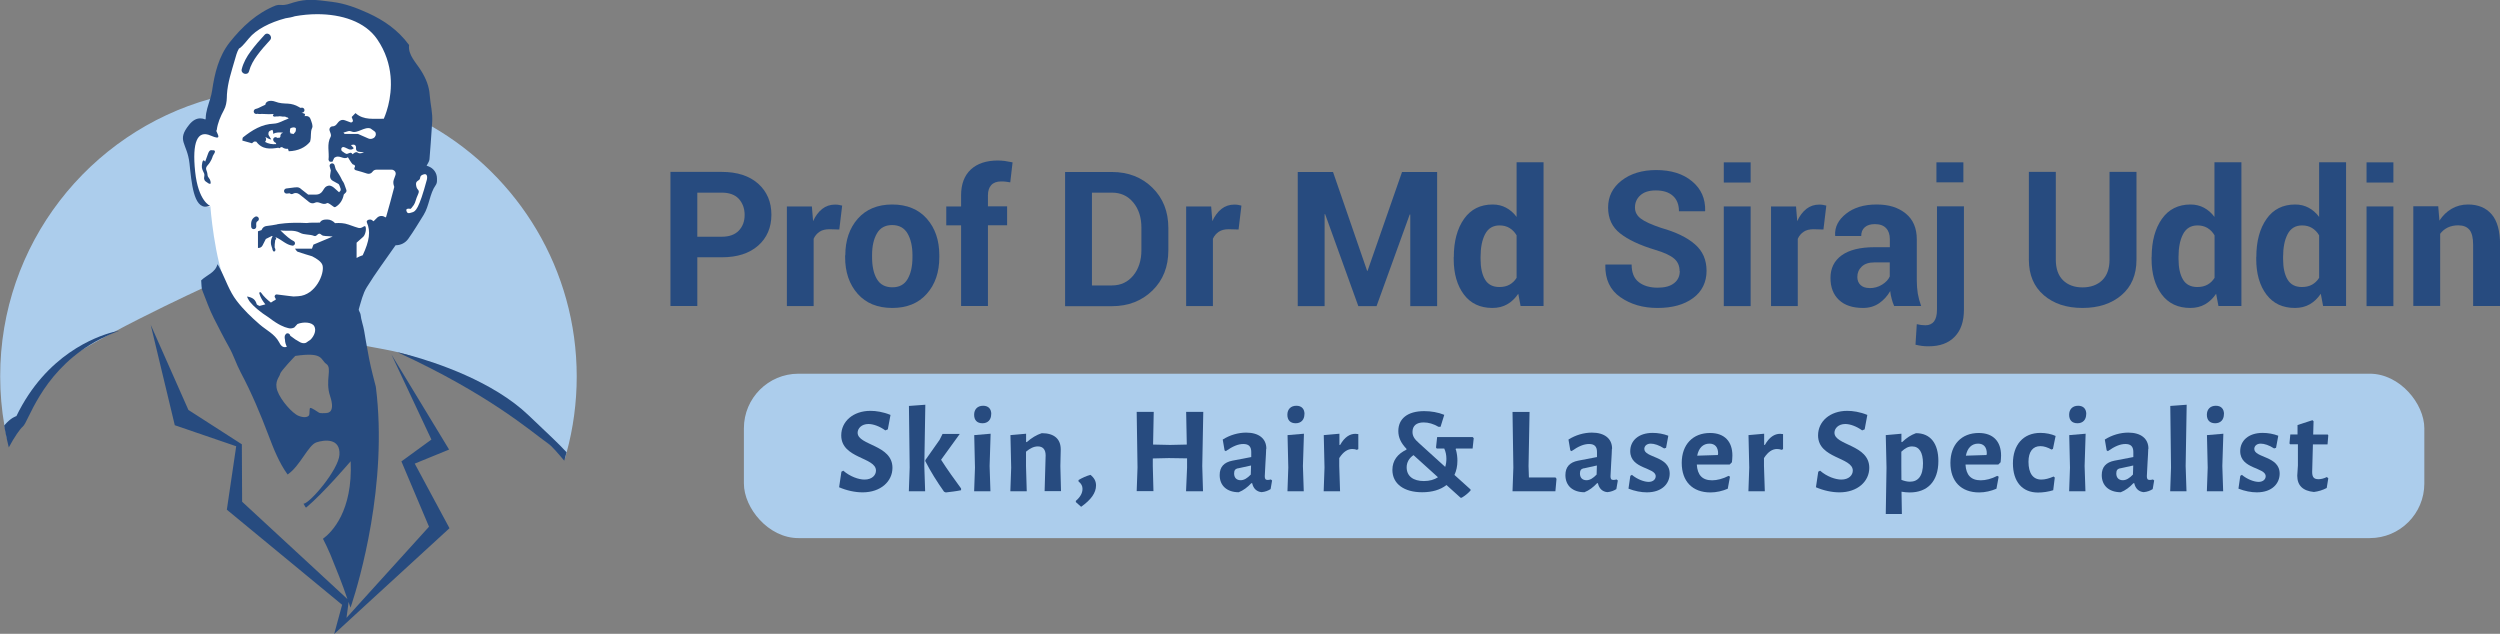 <?xml version="1.0" encoding="UTF-8"?><svg id="Layer_1" xmlns="http://www.w3.org/2000/svg" width="269.93" height="68.43" viewBox="0 0 269.93 68.43"><rect x="0" y="0" width="269.93" height="68.43" fill="#808080" stroke="none"/><defs><style>.cls-1{fill:#accdec;}.cls-1,.cls-2,.cls-3{stroke-width:0px;}.cls-2{fill:#fff;}.cls-3{fill:#274b7f;}</style></defs><path class="cls-1" d="M62.27,40.65c0,2.84-.38,5.59-1.09,8.2-.06.23-.13.46-.19.68-2.95-2.87-8.84-8.01-16.5-11.05-1.53-.61-4.54-.99-6.17-1.38-.93-.22-1.03.06-1.99-.07l-.53.29h-.05s0,.01,0,.01l-.38.1-2.87.22-1.07.39h0l-2.01.72s-2.76-.99-3.09-1.87c-.33-.89-3.2-4.09-3.2-4.09l-.31-2.12s-.35.16-.96.44c-1.81.84-5.9,2.77-9.64,4.77-.44.23-.87.46-1.29.7-.02.01-.04.02-.06.03-.38.21-.76.42-1.12.63-1.91,1.09-3.52,2.13-4.39,2.94-1.67,1.56-3.33,4.62-4.58,7.28-.11-.5-.21-1-.3-1.5-.3-1.73-.46-3.5-.46-5.32C0,26.37,9.61,14.34,22.72,10.67c.29-.08.58-.16.88-.23.31-.08.62-.15.93-.21,2.13-.46,4.34-.71,6.61-.71,3.8,0,7.43.68,10.79,1.93.69.25,1.37.53,2.04.83.92.41,1.81.88,2.68,1.38,9.33,5.38,15.62,15.45,15.62,27Z"/><path class="cls-2" d="M22.85,13.81l-.84.26s-1.22.26-1.22.51-.19,1.93-.19,1.93c0,0,.45,4.72,1.16,5.43s.95.3.95.3c0,0,.43,5.83,1.82,8.77s2.97,4.39,2.97,4.39c0,0,1.11,1.55,1.17,1.67s.95,1.14,1.23,1.14,2.18-.28,2.62-.38,2.18-.22,2.43-.22.88-.19.92-.54.28-2.59.54-3.22,1.01-2.46,1.8-3.22,1.96-1.93,2.4-2.4,1.71-2.34,2.18-2.75,3.22-3.76,3.22-3.76c0,0,.57-1.99.57-2.12s-.35-1.17-.35-1.17c0,0-.6.03-.73-.19s-1.48-2.02-1.48-2.21-.35-.41-.22-.98.2-3.76.2-3.76l-.84-3.27s-.9-3.21-1.07-3.32-3.16-3.1-4.17-3.27-5.86-.51-7.44-.34-4.23,2.82-4.51,3.16-1.97,4.34-1.97,4.34l-1.15,5.21Z"/><path class="cls-3" d="M31.3,14.3s.03.05.03.08c0,0,0,0,0,0-.01-.03-.02-.05-.03-.08Z"/><polygon class="cls-3" points="27.87 12.26 27.87 12.26 27.87 12.26 27.87 12.26"/><path class="cls-3" d="M31.32,14.27s.02.03.02.05c0-.02-.02-.04-.02-.05h0Z"/><path class="cls-3" d="M31.37,14.42h0s0-.02,0-.04c0,.01,0,.02,0,.04Z"/><path class="cls-3" d="M28.58,15.32s.02-.02.03-.04c0,.01-.02.02-.03.04h0Z"/><path class="cls-3" d="M28.69,15.03s0-.07-.02-.1c-.02-.05-.03-.1-.05-.16h0c.02.05.03.1.05.16.01.03.01.07.01.1Z"/><path class="cls-3" d="M36.64,20.72s-.02.03-.03.04c-.5-.46-.69-.64-.92-.7-.26-.07-.54.06-.68.29l-.19.29c-.15.23-.4.37-.68.37-.29,0-.58,0-.87,0l-.74-.58-.03-.03c-.15-.15-.37-.21-.58-.17-.02,0-.04,0-.07,0l-.94.12c-.15.02-.26.16-.24.31.02.15.16.26.31.24l.28-.03s.09.04.14.07c.07.03.15.03.21-.01.21-.13.48-.12.69.03l.37.29.72.58c.17.13.4.16.59.07l.04-.02c.43-.2.81.34,1.3.05.12-.07.46.23.73.41.06.04.13.04.18,0l.08-.05c.43-.28.7-.74.8-1.25,0-.01,0-.03.01-.04l.21-.21c.08-.08.1-.2.06-.3-.04-.09-.07-.2-.11-.31-.07-.23-.16-.48-.32-.68-.2-.43-.44-.83-.71-1.22-.01-.04-.02-.09-.04-.13-.03-.11-.06-.22-.09-.32-.04-.14-.2-.23-.34-.18-.14.04-.23.2-.18.34.03.1.06.2.09.31,0,.03.02.07.03.1-.03.19-.05.36-.08.54-.03.24.08.48.3.59.2.11.41.22.62.34.09.12.15.3.21.49,0,.02.02.05.02.07-.01.06-.02.12-.03.17l-.13.13Z"/><path class="cls-3" d="M27.82,23.88c.13-.08.17-.25.09-.38-.08-.13-.25-.17-.38-.09-.45.27-.43.71-.41,1.04v.03c.01.15.13.26.27.26,0,0,.01,0,.02,0,.15,0,.27-.14.26-.29v-.04c-.02-.32-.01-.44.14-.53Z"/><path class="cls-3" d="M33.52,12.84c-.06-.19-.24-.31-.44-.31h-.5c.08,0,.15,0,.23,0,.16,0,.18-.22.03-.27-.1-.04-.19-.07-.28-.09.03,0,.06,0,.09-.01.15-.03.25-.17.22-.32-.03-.15-.17-.24-.32-.21-.03,0-.07,0-.11.02l-.19-.11c-.35-.21-.76-.33-1.17-.35-.46-.02-.9-.03-1.35-.21-.54-.2-1.05-.07-1.08.33-.15.06-.29.13-.43.2-.21.11-.41.21-.61.25-.14.03-.24.18-.21.33.03.15.18.24.33.21.03,0,.05-.02.08-.02,0,0,.02.02.06.02.14.02.27.02.39,0h0c.24.02.53.03.78.03s.42-.02.55-.02c-.03.01-.05.03-.08.05-.03.05-.06.11-.02.16.04.05.08.08.14.08.03,0,.05-.01.08-.03.04.03.09.04.14,0h.01s0,0,.01,0c.11.02.19,0,.3-.02.11-.01.22.03.34.04.09,0,.18,0,.27,0,.11.06.21.09.3.11.03.03.06.06.09.09-.57.21-1.08.54-1.59.56-1.33.05-2.36.71-3.34,1.48-.07.05-.05.23-.07.35.38.11.71.2,1.04.29.08-.07.14-.13.22-.18.04-.02.09,0,.24,0,.64.88,1.51.8,2.39.66.03.03.06.05.1.05.05,0,.11-.04.13-.09.05-.01.1-.02.16-.03.08.07.18.12.28.15.08.03.18.04.27.04.03,0,.06,0,.09-.01.04.11.07.2.09.27,1.01-.03,1.8-.41,2.3-1.03.17-.6,0-1.01.22-1.48.12-.24-.05-.62-.19-1.01ZM30.4,14.4c-.07.08-.14.19-.12.29,0,0,0,.01,0,.02,0,.02,0,.04-.02.06-.02.03-.03.06-.04.09-.09,0-.18.01-.28.03-.04-.03-.08-.05-.11-.08-.05-.03.1.07.06.04-.06-.04-.15-.05-.21-.03-.06.02-.13.07-.16.13-.01.02-.02.04-.02.06,0,0,0,.01,0,.02,0,0,0,0,0,.01,0,.02,0,.03,0,.05,0,.02,0,.05.01.07.02.07.06.12.13.16.05.03-.11-.07-.06-.04.04.07.12.12.2.14.02.05.03.09.05.14-.45.04-.85-.03-1.22-.24.01-.01.02-.02.03-.03.01-.01.02-.03.03-.04.03-.06.06-.14.06-.22,0-.03,0-.07-.02-.1-.02-.05-.03-.1-.05-.15h0s.06.04.06.04c.04.02.08.05.13.08.02.01.05.02.07.04.02.01.05.02.07.03.09.05.2.08.3.09l-.26-.42c-.11-.19-.04-.46.15-.53l.2-.08c.03-.05.13.13.12.42.27-.16.64-.17,1.06-.13-.05.02-.09.05-.13.08ZM31.85,14.28s-.02.04-.04.06c-.03.04-.06.07-.09.1-.02.01-.03.03-.05.04-.07-.03-.14-.06-.22-.06-.03,0-.05,0-.08,0,0-.01,0-.02,0-.04,0,0,0,0,0,0,0-.02-.01-.03-.02-.05,0-.01,0-.02-.02-.03,0,0,0-.01,0-.02h0s-.02-.03-.03-.05c0-.08.01-.17.02-.27,0-.09.08-.16.16-.16.19-.07.34-.06.46.03.03.2,0,.34-.07.45ZM31.3,14.3s.02.05.03.08h0s-.02-.05-.04-.08Z"/><path class="cls-3" d="M28.57,3.76c-.53.57-1.04,1.16-1.5,1.78-.43.58-.79,1.22-.97,1.93-.13.51.66.73.79.22.17-.64.5-1.2.89-1.73.42-.57.89-1.1,1.37-1.62.36-.39-.22-.97-.58-.58Z"/><path class="cls-3" d="M22.19,19.57s.65.58.55.07c-.1-.51-.31-.38-.34-.82s-.34-.58.03-.99c.38-.41.51-.86.55-.99.03-.14.58-.68-.14-.62,0,0-.21-.1-.38.38-.17.48-.31.86-.31.86,0,0-.21-.38-.31.1-.1.48-.03.65.07.89.1.24.21.31.14.65s.14.48.14.48Z"/><path class="cls-3" d="M44.82,50.04l3.67-1.5-6.23-10.27,4.32,9.19-3.24,2.36,2.98,7.05-7.34,8.1-1.57,1.74.2-1.47.03-.26c.02.08.05.16.07.24.04.13.08.26.13.39,0,0,.05-.15.15-.44.74-2.27,3.92-12.87,2.59-23.4l-.32-1.25c-.31-1.21-.54-2.43-.75-3.66-.06-.38-.13-.75-.19-1.13-.1-.6-.33-1.17-.39-1.77-.02-.2-.24-.43-.19-.59.25-.81.43-1.67.87-2.37.95-1.54,2.04-2.99,3.1-4.52h.02c.53,0,1.03-.25,1.34-.68.61-.85,1.12-1.72,1.66-2.58.63-1.02.65-2.3,1.31-3.23.1-.14.14-.31.14-.47v-.25c0-.58-.36-1.1-.92-1.31l-.2-.07c.11-.23.29-.45.31-.69.11-1.18.17-2.37.26-3.55,0-.14.02-.29.03-.44.08-.98-.19-1.93-.26-2.9-.06-.98-.4-1.81-.91-2.64-.57-.93-1.46-1.74-1.32-2.81-1.22-1.66-2.75-2.68-4.43-3.45-1.24-.56-2.49-1.04-3.88-1.21-1.89-.24-2.7-.36-4.15.06-.46.14-.89.33-1.39.27-.18-.02-.37,0-.55.06-2.05.82-3.63,2.29-4.97,3.98-1.19,1.51-1.63,3.36-1.9,5.21-.04.3-.12.58-.2.86-.21.71-.48,1.39-.49,2.14,0,.04-.02.08-.04.12-.17-.08-.35-.12-.55-.12-.38,0-.79.18-1.2.69-1.4,1.74-.21,1.93.04,4.18.22,2.08.44,4.84,1.86,4.66h0c.11-.01.23-.05.36-.09h0s-1.27-.48-1.61-3.68c-.34-3.2.24-4.54,1.68-3.9,1.2.52.8-.02.6-.51.02-.03.04-.06.05-.09.1-.77.4-1.46.77-2.15.22-.39.31-.9.32-1.36,0-.11,0-.22.01-.33.08-1.28.49-2.48.84-3.7.12-.42.24-.9.46-1.26h0c.11-.02.43-.31,1.07-1.1.78-.95,2.25-1.72,3.96-2.17.34-.05.68-.11,1.01-.22.79-.14,1.6-.22,2.41-.22,2.6,0,5.15.78,6.47,2.7,1.86,2.71,1.6,5.55,1.19,7.18-.22.87-.47,1.4-.47,1.4,0,0,.01,0,.03.01-1.09-.03-2.19.2-3.09-.61l-.41.42.12.33c.06.16-.09.3-.25.25l-.62-.23c-.24-.09-.5-.02-.67.18l-.23.28c-.09.11-.23.18-.37.2h-.08c-.22.03-.36.27-.28.47.1.26.19.49.12.63-.46.82-.14,1.67-.24,2.5,0,.07.08.14.13.22h.29c.09-.18.17-.37.19-.41.56-.43,1.01.27,1.48-.08.16.25.3.52.49.74.03.04.08.06.14.07.08.02.14.09.14.18,0,.04-.02.08-.04.11-.08.1-.03.26.1.3.25.07.46.13.67.19.18.06.36.12.57.18.21.07.45,0,.58-.19h0c.09-.14.25-.23.42-.23h1.67c.11,0,.22.05.3.13.12.11.15.29.1.44l-.18.5c-.09.24-.06.49.03.73.02.03.02.07.01.1-.27,1.07-.57,2.13-.87,3.19,0,.03-.06.04-.09.06-.26-.22-.65-.2-.89.04l-.35.35s-.03.02-.04.02-.03,0-.05-.02c-.08-.11-.21-.16-.33-.16-.11,0-.22.04-.3.12-.05.05-.06.13-.03.2.42.95.28,1.99-.45,3.54-.15.06-.27.09-.39.15-.08.03-.16.09-.27.14v-1.65l.71-.63c.23-.21.38-.85.24-1.12h0s-.03-.04-.06-.04c-.03,0-.08.02-.13.05-.47.29-.49.17-1.62-.21-.51-.18-.95-.19-1.47-.16-.19-.22-.52-.39-.8-.39-.17,0-.34,0-.49.05-.14.05-.27.13-.34.28-.53.03-1-.02-1.42.05h0c-2.01-.11-3.18.13-3.18.13l-.05.02c-.32.05-.67.13-1.11.17-.23.02-.43.17-.52.39l-.02.05-.39.13v1.8c.21.02.41-.09.5-.28l.35-.69.66-.33s.05.01.07.02c-.05.09-.09.19-.13.3-.06.21-.07.43-.03.64.02.1.05.2.09.3,0,.02.02.04.03.06.01.1.03.21.09.3.08.13.24.06.25-.07.02-.11-.03-.21-.08-.31,0-.12,0-.24.01-.34.01-.16.03-.32.06-.48.07-.02.12-.08.09-.16-.02-.05-.04-.09-.07-.13,0,0,.01,0,.02,0,.03.03.06.05.1.05.59.27,1.05.78,1.7.87.01,0,.03,0,.04,0,.14,0,.25-.12.25-.26,0-.1-.06-.19-.16-.24-.32-.14-.79-.53-1.42-1.15.75.12,1.44-.11,2.14.27.43.24,1.03.13,1.5.33.33.14.41-.5.8-.12.19.19.65.11,1.21.19-.84.35-1.49.63-2.08.87l-.16.44h-1.83c.13.16.19.3.29.33.51.17,1.04.34,1.56.49.53.27,1.01.6,1.12.97.25.88-.74,3.23-2.61,3.34-.19.01-.35.02-.51.03h-.01c-.17-.02-.35-.04-.53-.06-.41-.05-.83-.1-1.27-.16-.18-.02-.3.18-.21.32,0,.01.02.02.02.03h0c.06.07.08.15.07.22-.17.08-.33.18-.52.31-.39-.3-.78-.66-1.07-1.08-.09-.09-.15-.06-.19.04,0,0,.09.54.66,1.23-.21.06-.42.11-.63.17h0c-.12-.05-.2-.09-.2-.09l-.1-.08c-.15-.52-.42-.73-1.04-.85,0,0,.01.12.16.36.05.1.12.19.19.27.32.39.92.96,2.07,1.7.96.74,1.61.99,1.97,1.07.23.08.48.06.7-.05l.35-.38c.67-.26,1.56-.2,1.81.24.24.43.01,1.03-.39,1.44-.17.11-.33.23-.49.34-.03,0-.05.02-.08.03-.17.05-.35.02-.53-.06l-.09-.05s-.02,0-.02-.01l-.44-.26c-.2-.14-.39-.29-.55-.4l-.03-.09c-.06-.14-.22-.21-.36-.16-.06.03-.11.08-.14.14-.11.12-.08.36-.04.55,0,.26.08.5.2.75-.49.18-.71-.25-.84-.5-.48-.89-1.38-1.29-2.08-1.9-.91-.79-1.76-1.6-2.5-2.57-.8-1.04-1.18-2.28-1.77-3.41,0,0,0,0,0,0-.09-.19-.19-.36-.3-.54-.23.92-1.14,1.15-1.76,1.75.03.28.02.58.07.87.02.1.04.19.08.28.39.98.73,1.97,1.21,2.92.54,1.05,1.07,2.11,1.65,3.14.49.87.79,1.85,1.27,2.75,1.17,2.2,2.13,4.49,3.01,6.82.55,1.46,1.14,2.93,2.04,4.18,1.34-.89,2.22-3.17,3.11-3.47.91-.3,2.59-.46,2.49,1.33-.09,1.6-3.16,5.23-3.88,5.3.07.14.15.27.23.39h.08c1.88-1.58,4.78-4.98,4.78-4.98.24,5.39-2.03,7.66-2.99,8.37.28.56.56,1.12.8,1.7.64,1.58,1.29,3.16,1.84,4.81h0s-11.37-10.51-11.37-10.51l-.03-6.2-5.77-3.71-4.07-9.19,2.6,10.84,6.63,2.27-1.01,6.85,12.45,10.27-.02.06-.84,3.09,4.07-3.74,8.38-7.68-3.75-6.97ZM44.35,22.54s.14-.13.33-.41c.19-.28.2-.6.45-1.13.25-.54-.09-.42-.18-.88-.1-.46.05-.52.29-.69.24-.17-.03-.45.5-.6.53-.16.35.57.35.57-.87,3.23-1.23,3.43-1.59,3.53-.36.11-.52.16-.62-.17-.1-.33.46-.21.46-.21ZM38.52,16.43c-.17,0-.27.08-.36.15-.03.03-.06.05-.09.08-.18-.3-.35-.11-.58-.05-.14.04-.35-.14-.55-.28-.07-.05-.1-.12-.09-.2v-.08c.03-.12.15-.2.27-.17.37.09.7.49,1.08.12-.09-.1-.17-.19-.31-.34l.23-.04c.17-.03.32.1.32.27v.21c.02.14.13.26.27.28.19.03.37.05.59.05q-.46.25-.77,0ZM40.48,14.78h0c-.17.21-.47.28-.71.17l-1.12-.49h-1.44s-.08-.09-.13-.14h0l.52-.16c.12-.03.25-.01.37.04.6.27,1.42-.58,2.05-.32l.39.28s.06.04.08.07c.03.03.05.06.06.1,0,.02.02.04.02.06,0,0,0,.02,0,.03,0,.03.01.05.01.08,0,.09-.03.19-.1.27ZM35.25,44.6c-.25,0-.66.05-.82-.05-.15-.1-.76-.51-.91-.51-.16,0-.05.66-.16.81-.1.16-.46.31-1.12.05-.66-.25-1.93-1.68-2.29-2.7s.25-1.52.3-1.83c.05-.31,1.63-1.94,1.63-1.94,3.1-.46,2.69.41,3.36.87.66.46-.16,1.78.4,3.46.56,1.68-.15,1.83-.4,1.83Z"/><path class="cls-3" d="M12.81,35.74c-.68.25-1.31.53-1.91.83-.02.01-.04.02-.06.03-.39.2-.77.41-1.12.63-5.34,3.29-6.65,8.35-7.25,8.82-.29.24-.91,1.11-1.52,2.26-.07-.28-.14-.57-.2-.86-.11-.49-.21-.99-.3-1.5.73-.88,1.32-1.02,1.32-1.02,3.22-6.66,8.6-8.59,10.42-9.07.35-.09.57-.13.62-.14Z"/><path class="cls-3" d="M61.17,48.85c-.06.23-.13.46-.19.68-.02.07-.04.14-.06.21-.73-.88-1.36-1.58-1.78-1.88-1.76-1.24-6.3-5.27-16.23-9.83.06.02.57.13,1.39.35,2.75.76,8.93,2.78,12.78,6.47,2.07,1.98,3.22,3.02,4.1,3.99Z"/><path class="cls-3" d="M75.29,27.79v5.25h-2.9v-14.48h5.54c1.66,0,2.97.42,3.93,1.27.95.85,1.43,1.97,1.43,3.35s-.48,2.5-1.43,3.34c-.96.84-2.26,1.26-3.93,1.26h-2.64ZM75.29,25.56h2.64c.81,0,1.42-.22,1.84-.66.42-.44.63-1,.63-1.69s-.21-1.27-.62-1.73c-.41-.45-1.03-.68-1.85-.68h-2.64v4.75Z"/><path class="cls-3" d="M90.61,24.78l-1.06-.03c-.43,0-.79.09-1.06.27s-.49.43-.64.76v7.27h-2.89v-10.76h2.7l.13,1.59c.25-.56.58-1,.98-1.32.4-.31.86-.47,1.39-.47.15,0,.28.01.4.03.12.02.25.05.37.08l-.31,2.58Z"/><path class="cls-3" d="M91.27,27.56c0-1.6.45-2.92,1.34-3.94.9-1.02,2.14-1.54,3.72-1.54s2.84.51,3.74,1.53c.9,1.02,1.35,2.34,1.35,3.95v.21c0,1.62-.45,2.94-1.35,3.95-.9,1.02-2.14,1.53-3.73,1.53s-2.84-.51-3.74-1.53c-.9-1.02-1.35-2.34-1.35-3.95v-.21ZM94.16,27.77c0,.98.17,1.77.52,2.36.34.59.9.89,1.67.89s1.3-.3,1.65-.9c.35-.6.52-1.38.52-2.36v-.21c0-.95-.18-1.73-.53-2.34-.35-.6-.91-.91-1.66-.91s-1.3.3-1.65.91c-.35.61-.52,1.38-.52,2.33v.21Z"/><path class="cls-3" d="M103.77,33.05v-8.72h-1.6v-2.04h1.6v-1.19c0-1.21.35-2.14,1.04-2.79.7-.65,1.67-.98,2.93-.98.25,0,.5.02.75.05.26.04.54.09.84.15l-.25,2.16c-.16-.03-.31-.05-.46-.07-.15-.02-.32-.03-.52-.03-.47,0-.83.13-1.07.39-.24.26-.36.63-.36,1.11v1.19h2.07v2.04h-2.07v8.72h-2.9Z"/><path class="cls-3" d="M115,33.05v-14.48h5.05c1.77,0,3.23.57,4.38,1.7,1.15,1.13,1.72,2.58,1.72,4.35v2.4c0,1.78-.57,3.23-1.72,4.35-1.15,1.12-2.61,1.69-4.38,1.69h-5.05ZM117.9,20.8v10.02h2.15c.96,0,1.72-.36,2.31-1.07.58-.71.88-1.63.88-2.74v-2.42c0-1.11-.29-2.02-.88-2.73-.58-.71-1.35-1.06-2.31-1.06h-2.15Z"/><path class="cls-3" d="M133.72,24.78l-1.06-.03c-.43,0-.79.09-1.06.27s-.49.43-.64.76v7.27h-2.89v-10.76h2.7l.13,1.59c.25-.56.58-1,.98-1.32.4-.31.86-.47,1.39-.47.15,0,.28.01.4.03.12.02.25.05.37.08l-.31,2.58Z"/><path class="cls-3" d="M147.6,29.24h.06l3.72-10.67h3.79v14.48h-2.9v-9.89h-.06s-3.58,9.89-3.58,9.89h-1.97l-3.58-9.92h-.06v9.92h-2.9v-14.48h3.81l3.68,10.67Z"/><path class="cls-3" d="M156.97,27.75c0-1.7.37-3.07,1.1-4.11.73-1.04,1.77-1.56,3.1-1.56.54,0,1.02.12,1.45.35.43.23.81.56,1.13.99v-5.9h2.91v15.52h-2.48l-.25-1.32c-.34.5-.74.88-1.2,1.14-.46.26-.99.39-1.59.39-1.32,0-2.35-.48-3.08-1.45-.73-.97-1.1-2.25-1.1-3.84v-.21ZM159.86,27.96c0,.94.16,1.68.48,2.22.32.54.84.81,1.55.81.42,0,.78-.08,1.09-.25.31-.17.57-.42.77-.74v-4.59c-.2-.34-.45-.6-.76-.79-.31-.19-.67-.28-1.08-.28-.71,0-1.23.31-1.56.94-.33.63-.49,1.45-.49,2.47v.21Z"/><path class="cls-3" d="M181.35,29.27c0-.56-.19-1-.58-1.34-.39-.34-1.07-.66-2.04-.95-1.67-.5-2.94-1.1-3.8-1.78-.87-.68-1.3-1.61-1.3-2.8s.49-2.16,1.46-2.91c.97-.75,2.22-1.13,3.73-1.13,1.6,0,2.9.4,3.87,1.21.98.81,1.45,1.87,1.42,3.18l-.02.06h-2.81c0-.72-.22-1.28-.66-1.67-.44-.39-1.05-.58-1.84-.58-.72,0-1.27.17-1.66.52-.39.34-.59.79-.59,1.32,0,.49.21.89.64,1.21.42.32,1.16.65,2.2,1,1.59.45,2.81,1.04,3.64,1.77.84.73,1.25,1.68,1.25,2.87s-.48,2.22-1.45,2.93c-.97.72-2.25,1.07-3.84,1.07s-2.9-.39-4.01-1.16c-1.12-.78-1.66-1.93-1.63-3.47l.02-.06h2.82c0,.86.25,1.49.76,1.89.5.4,1.19.61,2.05.61.78,0,1.37-.16,1.78-.49.41-.32.61-.76.61-1.3Z"/><path class="cls-3" d="M189.02,19.71h-2.9v-2.18h2.9v2.18ZM189.02,33.05h-2.9v-10.76h2.9v10.76Z"/><path class="cls-3" d="M196.87,24.78l-1.06-.03c-.43,0-.79.09-1.06.27s-.49.43-.64.76v7.27h-2.89v-10.76h2.7l.13,1.59c.25-.56.58-1,.98-1.32.4-.31.86-.47,1.39-.47.15,0,.28.01.4.03.12.02.25.05.37.08l-.31,2.58Z"/><path class="cls-3" d="M204.52,33.05c-.11-.25-.2-.5-.27-.78-.08-.27-.13-.55-.16-.84-.3.52-.69.96-1.18,1.3-.49.34-1.07.52-1.75.52-1.13,0-2-.29-2.61-.87-.61-.58-.91-1.37-.91-2.37,0-1.05.41-1.87,1.22-2.45.81-.58,2-.87,3.56-.87h1.63v-.86c0-.52-.14-.92-.41-1.2-.27-.29-.68-.43-1.21-.43-.47,0-.83.11-1.09.34-.26.23-.38.54-.38.94h-2.8l-.02-.06c-.05-.91.35-1.69,1.19-2.35.84-.66,1.93-.99,3.29-.99s2.34.33,3.14.97c.8.65,1.2,1.58,1.2,2.8v4.45c0,.5.04.98.11,1.42.08.44.2.89.36,1.32h-2.89ZM201.87,31.11c.5,0,.95-.13,1.35-.38.4-.25.67-.54.82-.88v-1.52h-1.63c-.62,0-1.08.15-1.4.46-.32.31-.47.68-.47,1.12,0,.36.12.65.35.87.24.22.56.32.98.32Z"/><path class="cls-3" d="M212.05,22.28v11.16c0,1.26-.33,2.23-1,2.92-.67.69-1.6,1.03-2.8,1.03-.27,0-.51-.01-.73-.04-.22-.03-.45-.07-.7-.13l.14-2.22c.15.04.31.07.46.09.15.02.32.03.49.03.39,0,.69-.14.91-.41.21-.28.32-.7.32-1.27v-11.16h2.91ZM211.99,19.69h-2.91v-2.16h2.91v2.16Z"/><path class="cls-3" d="M230.68,18.56v9.48c0,1.63-.54,2.91-1.62,3.83-1.08.92-2.48,1.38-4.21,1.38s-3.11-.46-4.18-1.38c-1.07-.92-1.61-2.2-1.61-3.83v-9.48h2.91v9.48c0,.97.26,1.71.78,2.22.52.51,1.22.77,2.1.77s1.6-.26,2.13-.77c.52-.51.79-1.25.79-2.22v-9.48h2.91Z"/><path class="cls-3" d="M232.32,27.75c0-1.7.37-3.07,1.1-4.11.73-1.04,1.77-1.56,3.1-1.56.54,0,1.02.12,1.45.35.43.23.81.56,1.13.99v-5.9h2.91v15.52h-2.48l-.25-1.32c-.34.5-.74.88-1.2,1.14-.46.26-.99.39-1.59.39-1.32,0-2.35-.48-3.08-1.45-.73-.97-1.1-2.25-1.1-3.84v-.21ZM235.22,27.96c0,.94.16,1.68.48,2.22.32.54.84.81,1.55.81.42,0,.78-.08,1.09-.25.31-.17.57-.42.77-.74v-4.59c-.2-.34-.45-.6-.76-.79-.31-.19-.67-.28-1.08-.28-.71,0-1.23.31-1.56.94-.33.63-.49,1.45-.49,2.47v.21Z"/><path class="cls-3" d="M243.62,27.75c0-1.7.37-3.07,1.1-4.11.73-1.04,1.77-1.56,3.1-1.56.54,0,1.02.12,1.45.35.43.23.81.56,1.13.99v-5.9h2.91v15.52h-2.48l-.25-1.32c-.34.5-.74.88-1.2,1.14-.46.26-.99.39-1.59.39-1.32,0-2.35-.48-3.08-1.45-.73-.97-1.1-2.25-1.1-3.84v-.21ZM246.51,27.96c0,.94.16,1.68.48,2.22.32.54.84.81,1.55.81.42,0,.78-.08,1.09-.25.31-.17.57-.42.77-.74v-4.59c-.2-.34-.45-.6-.76-.79-.31-.19-.67-.28-1.08-.28-.71,0-1.23.31-1.56.94-.33.63-.49,1.45-.49,2.47v.21Z"/><path class="cls-3" d="M258.42,19.71h-2.9v-2.18h2.9v2.18ZM258.42,33.05h-2.9v-10.76h2.9v10.76Z"/><path class="cls-3" d="M263.26,22.28l.13,1.54c.36-.55.8-.98,1.32-1.28.52-.3,1.11-.46,1.76-.46,1.09,0,1.94.35,2.55,1.05.61.7.92,1.81.92,3.32v6.59h-2.91v-6.59c0-.77-.13-1.31-.4-1.64-.27-.32-.67-.48-1.21-.48-.43,0-.81.08-1.14.24-.33.16-.6.39-.81.67v7.79h-2.9v-10.76h2.71Z"/><rect class="cls-1" x="80.32" y="40.35" width="181.44" height="17.75" rx="5.89" ry="5.89"/><path class="cls-3" d="M96.15,44.8l-.29,1.56-.27.11c-.61-.44-1.3-.69-1.82-.69-.75,0-1.17.48-1.17.94,0,1.38,3.76,1.28,3.76,3.79,0,1.46-1.26,2.65-3.22,2.65-.81,0-1.7-.19-2.54-.55l.25-1.68.2-.11c.74.65,1.68.96,2.29.96.82,0,1.24-.48,1.24-.97,0-1.46-3.75-1.28-3.75-3.8,0-1.5,1.28-2.65,3.15-2.65.6,0,1.36.11,2.17.44Z"/><path class="cls-3" d="M99.9,53.04h-1.77l.09-2.57-.08-6.64,1.77-.13-.11,6.61.09,2.73ZM101.61,49.64c.67,1.05,1.41,2.08,2.16,3.1v.19c-.56.12-1.09.17-1.65.24l-.19-.08c-.75-1.06-1.44-2.16-2.02-3.29v-.12l1.54-2.19.32-.64h1.86l-2.02,2.79Z"/><path class="cls-3" d="M107.02,44.72c0,.6-.36.98-.94.98s-.9-.33-.9-.92.37-.97.97-.97c.56,0,.88.33.88.9ZM106.95,53.04h-1.77l.09-2.55-.08-3.51,1.77-.15-.11,3.49.09,2.73Z"/><path class="cls-3" d="M112.9,49.18c0-.63-.28-.98-.84-.98-.43,0-.84.2-1.28.57v1.54l.08,2.73h-1.77l.09-2.55-.08-3.51,1.69-.15v.9h.08c.51-.45,1.04-.77,1.61-.96,1.36,0,2.06.64,2.05,1.78l-.04,1.77.07,2.71h-1.77l.11-3.86Z"/><path class="cls-3" d="M118.34,52.42c0,.78-.52,1.53-1.61,2.3l-.57-.51v-.13c.48-.41.72-.84.72-1.3,0-.31-.13-.56-.43-.8v-.15c.41-.24.82-.43,1.29-.56.4.32.6.68.6,1.14Z"/><path class="cls-3" d="M129.88,53.04h-1.82l.11-2.55v-1s-1.96-.03-1.96-.03l-1.74.04v.82s.07,2.71.07,2.71h-1.81l.09-2.55-.09-6.01h1.84l-.07,3.53,1.84.04,1.8-.04-.07-3.53h1.85l-.11,5.85.08,2.71Z"/><path class="cls-3" d="M136.71,48.47c0,.45-.15,2.53-.15,2.95,0,.29.08.4.31.4.09,0,.19-.01.35-.05l.13.11-.16.93c-.27.17-.57.29-.97.33-.53-.05-.9-.39-1.02-.97h-.09c-.41.44-.86.78-1.37.98-1.28-.01-2.05-.72-2.05-1.85,0-.89.47-1.38,1.37-1.56l2.04-.39v-.55c0-.59-.28-.86-.85-.86s-1.14.24-1.9.77l-.13-.08-.2-1.17c.77-.49,1.68-.75,2.53-.75,1.36,0,2.18.64,2.18,1.74ZM133.66,50.56c-.28.07-.41.21-.41.56,0,.47.27.73.71.73.37,0,.73-.23,1.09-.61l.03-.98-1.41.31Z"/><path class="cls-3" d="M140.84,44.72c0,.6-.36.98-.94.98s-.9-.33-.9-.92.37-.97.97-.97c.56,0,.88.33.88.9ZM140.78,53.04h-1.77l.09-2.55-.08-3.51,1.77-.15-.11,3.49.09,2.73Z"/><path class="cls-3" d="M146.66,46.86v1.64l-.17.07c-.17-.07-.35-.09-.49-.09-.48,0-.96.29-1.4.98v.85l.09,2.73h-1.77l.09-2.55-.08-3.51,1.69-.15v1.21s.08,0,.08,0c.47-.85,1.05-1.2,1.64-1.2.09,0,.21.01.32.03Z"/><path class="cls-3" d="M157.2,48.55c.11.41.16.8.16,1.2,0,.57-.11,1.08-.32,1.53l1.74,1.57v.11c-.28.31-.6.57-.96.78h-.12l-1.52-1.37c-.65.51-1.54.78-2.63.78-1.94,0-3.21-.9-3.21-2.41,0-1.02.56-1.73,1.52-2.19v-.09c-.6-.63-.88-1.22-.88-1.92,0-1.32.98-2.15,2.79-2.15.76,0,1.5.13,2.17.4l-.4,1.29h-.23c-.53-.31-1.06-.47-1.6-.47-.78,0-1.2.37-1.2,1.02,0,.43.17.76.74,1.25l2.79,2.53c.09-.27.13-.56.13-.88,0-.4-.08-.77-.23-1.1h-.81l-.08-.11.12-1.13h3.84l.11.12-.12,1.12h-1.8l-.04.12ZM155.25,51.52l-2.63-2.38c-.48.33-.74.78-.74,1.32,0,.96.72,1.48,1.86,1.48.61,0,1.13-.15,1.52-.41Z"/><path class="cls-3" d="M167.94,53.04h-4.63l.09-2.55-.09-6.01h1.84l-.11,5.85.04,1.22h2.87l.11.15-.12,1.34Z"/><path class="cls-3" d="M174.04,48.47c0,.45-.15,2.53-.15,2.95,0,.29.08.4.31.4.09,0,.19-.01.35-.05l.13.11-.16.93c-.27.17-.57.29-.97.33-.53-.05-.9-.39-1.02-.97h-.09c-.41.44-.86.78-1.37.98-1.28-.01-2.05-.72-2.05-1.85,0-.89.47-1.38,1.37-1.56l2.04-.39v-.55c0-.59-.28-.86-.85-.86s-1.14.24-1.9.77l-.13-.08-.2-1.17c.77-.49,1.68-.75,2.53-.75,1.36,0,2.18.64,2.18,1.74ZM171,50.56c-.28.07-.41.21-.41.56,0,.47.27.73.71.73.37,0,.73-.23,1.09-.61l.03-.98-1.41.31Z"/><path class="cls-3" d="M180.13,47.05l-.24,1.3-.21.07c-.53-.35-1.06-.52-1.45-.52-.45,0-.69.28-.69.57,0,.98,2.74.75,2.74,2.67,0,1.02-.77,2.02-2.47,2.02-.6,0-1.3-.13-1.98-.4l.2-1.38.17-.11c.57.48,1.32.76,1.81.76s.76-.29.76-.61c0-.98-2.75-.75-2.75-2.71,0-1.12.89-1.97,2.42-1.97.59,0,1.18.11,1.7.31Z"/><path class="cls-3" d="M183.21,50.18c.07,1.09.57,1.68,1.65,1.68.52,0,1.17-.16,1.78-.48l.15.09-.24,1.3c-.56.24-1.22.4-1.86.4-1.97,0-3.11-1.21-3.11-3.19s1.2-3.23,3.06-3.23c1.56,0,2.41.92,2.41,2.43,0,.23-.03.55-.05.73l-.25.25h-3.53ZM185.51,48.98c0-.73-.36-1.08-.94-1.08-.69,0-1.16.47-1.32,1.3l2.23-.07.03-.16Z"/><path class="cls-3" d="M192.52,46.86v1.64l-.17.07c-.17-.07-.35-.09-.49-.09-.48,0-.96.29-1.4.98v.85l.09,2.73h-1.77l.09-2.55-.08-3.51,1.69-.15v1.21s.08,0,.08,0c.47-.85,1.05-1.2,1.64-1.2.09,0,.21.01.32.03Z"/><path class="cls-3" d="M201.62,44.8l-.29,1.56-.27.11c-.61-.44-1.3-.69-1.82-.69-.75,0-1.17.48-1.17.94,0,1.38,3.76,1.28,3.76,3.79,0,1.46-1.26,2.65-3.22,2.65-.81,0-1.7-.19-2.54-.55l.25-1.68.2-.11c.74.65,1.68.96,2.29.96.82,0,1.24-.48,1.24-.97,0-1.46-3.75-1.28-3.75-3.8,0-1.5,1.28-2.65,3.15-2.65.6,0,1.36.11,2.17.44Z"/><path class="cls-3" d="M209.29,49.78c0,2.19-1.17,3.39-3.09,3.39-.29,0-.59-.03-.89-.08l.04,2.41h-1.74l.08-5.01-.08-3.51,1.69-.15v.9s.08,0,.08,0c.51-.48.93-.75,1.49-.96,1.58,0,2.42,1.13,2.42,3.01ZM207.63,50.02c-.01-1.17-.4-1.82-1.18-1.82-.39,0-.73.17-1.16.57v1.54s.01,1.5.01,1.5c.32.13.64.2.92.2.86,0,1.42-.59,1.41-2Z"/><path class="cls-3" d="M212.22,50.18c.07,1.09.57,1.68,1.65,1.68.52,0,1.17-.16,1.78-.48l.15.09-.24,1.3c-.56.24-1.22.4-1.86.4-1.97,0-3.11-1.21-3.11-3.19s1.2-3.23,3.06-3.23c1.56,0,2.41.92,2.41,2.43,0,.23-.03.55-.05.73l-.25.25h-3.52ZM214.52,48.98c0-.73-.36-1.08-.94-1.08-.69,0-1.16.47-1.32,1.3l2.23-.07.03-.16Z"/><path class="cls-3" d="M221.95,47.06l-.29,1.41-.15.07c-.41-.23-.81-.37-1.21-.37-.81,0-1.28.6-1.28,1.69,0,1.24.49,1.92,1.38,1.92.41,0,.86-.12,1.33-.33l.13.11-.17,1.37c-.51.16-1.09.25-1.64.25-1.7,0-2.71-1.17-2.71-3.15s1.1-3.29,2.97-3.29c.57,0,1.18.12,1.64.33Z"/><path class="cls-3" d="M225.25,44.72c0,.6-.36.98-.94.98s-.9-.33-.9-.92.37-.97.97-.97c.56,0,.88.33.88.9ZM225.18,53.04h-1.77l.09-2.55-.08-3.51,1.77-.15-.11,3.49.09,2.73Z"/><path class="cls-3" d="M231.95,48.47c0,.45-.15,2.53-.15,2.95,0,.29.08.4.31.4.09,0,.19-.01.35-.05l.13.11-.16.93c-.27.17-.57.29-.97.33-.53-.05-.9-.39-1.02-.97h-.09c-.41.44-.86.78-1.37.98-1.28-.01-2.05-.72-2.05-1.85,0-.89.47-1.38,1.37-1.56l2.04-.39v-.55c0-.59-.28-.86-.85-.86s-1.14.24-1.9.77l-.13-.08-.2-1.17c.77-.49,1.68-.75,2.53-.75,1.36,0,2.18.64,2.18,1.74ZM228.91,50.56c-.28.07-.41.21-.41.56,0,.47.27.73.71.73.37,0,.73-.23,1.09-.61l.03-.98-1.41.31Z"/><path class="cls-3" d="M236.09,53.04h-1.77l.09-2.57-.08-6.64,1.77-.13-.11,6.61.09,2.73Z"/><path class="cls-3" d="M240.12,44.72c0,.6-.36.98-.94.98s-.9-.33-.9-.92.37-.97.97-.97c.56,0,.88.33.88.9ZM240.05,53.04h-1.77l.09-2.55-.08-3.51,1.77-.15-.11,3.49.09,2.73Z"/><path class="cls-3" d="M245.99,47.05l-.24,1.3-.21.07c-.53-.35-1.06-.52-1.45-.52-.45,0-.69.28-.69.57,0,.98,2.74.75,2.74,2.67,0,1.02-.77,2.02-2.47,2.02-.6,0-1.3-.13-1.98-.4l.2-1.38.17-.11c.57.48,1.32.76,1.81.76s.76-.29.76-.61c0-.98-2.75-.75-2.75-2.71,0-1.12.89-1.97,2.42-1.97.59,0,1.18.11,1.7.31Z"/><path class="cls-3" d="M251.24,51.51l.15.13-.17,1.05c-.44.23-.9.37-1.38.43-1.2-.12-1.8-.7-1.8-1.76l.07-1.1v-2.29h-.84l-.07-.09.09-.97h.78v-1.02l1.61-.52.12.11-.04,1.44h1.58l.05.09-.08.97h-1.58l-.08,2.98c0,.59.21.78.69.78.27,0,.56-.07.89-.23Z"/></svg>
